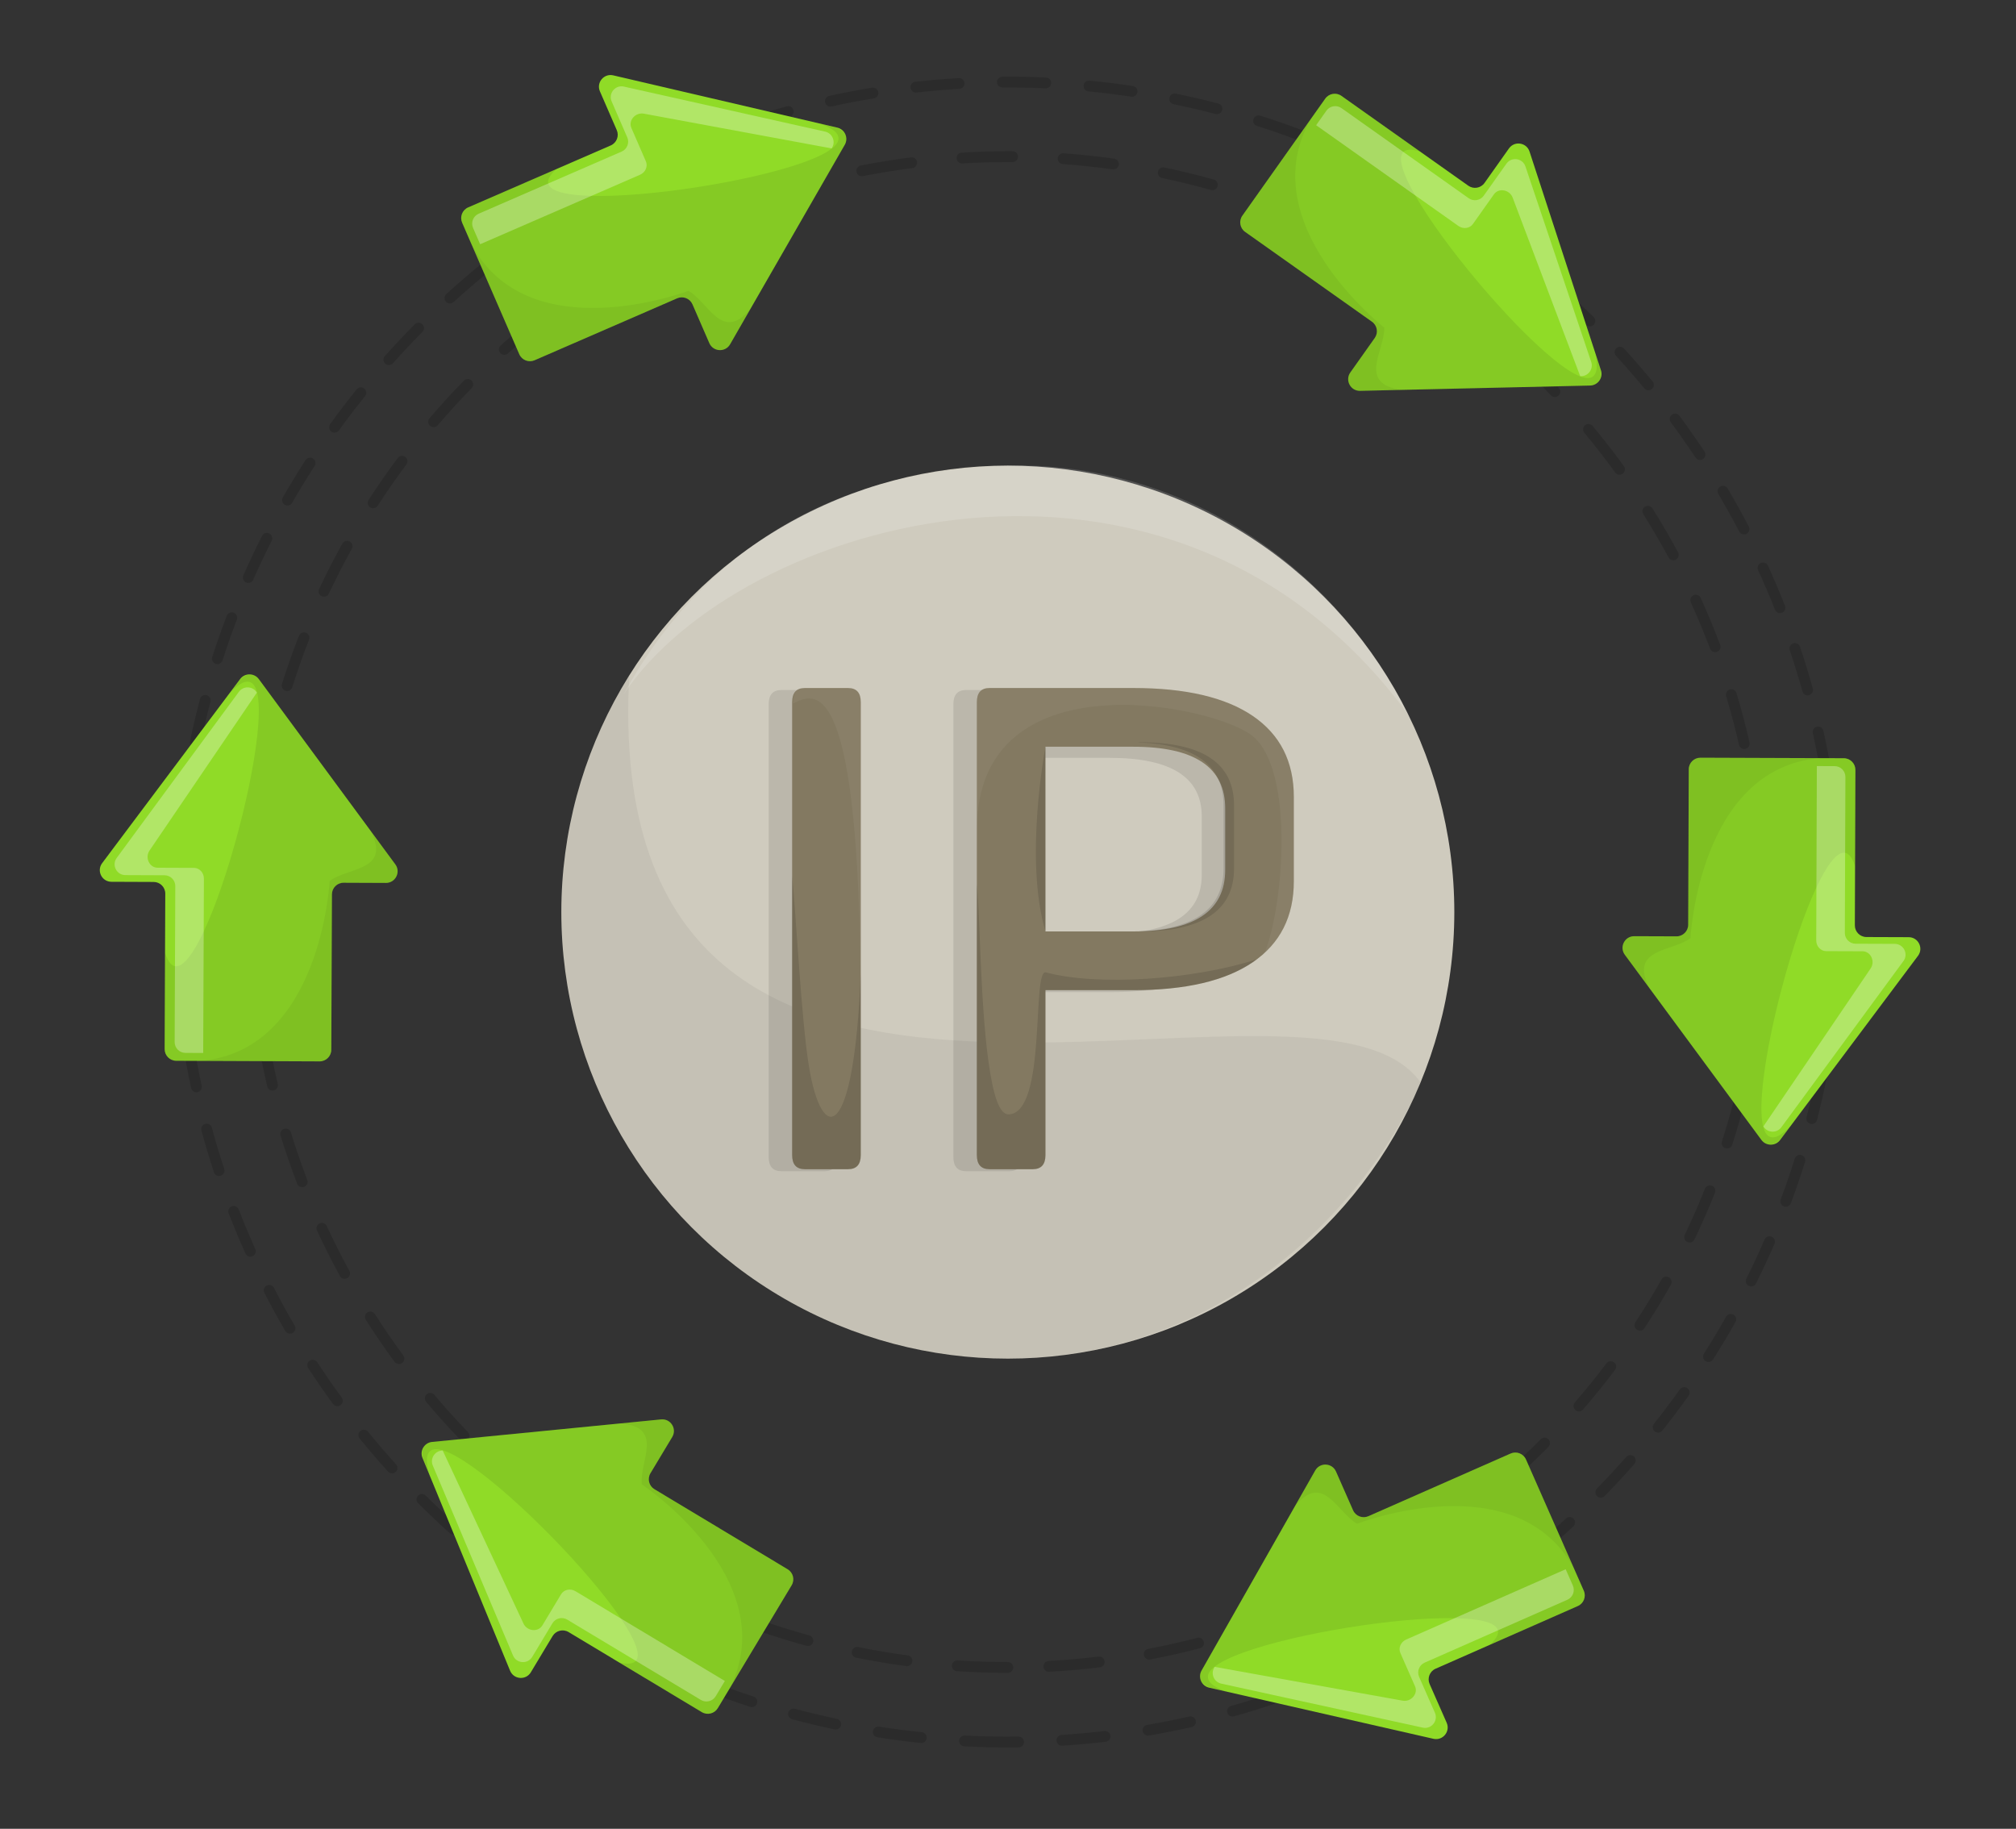 <?xml version="1.0" encoding="UTF-8"?><svg xmlns="http://www.w3.org/2000/svg" viewBox="0 0 557.775 505.947"><rect x="0" y="0" width="557.775" height="505.947" fill="#333333" stroke="none"/><g id="a"><g style="opacity:.15;"><path d="M278.84,462.821c-4.682,0-9.42-.157-14.083-.466-.826-.056-1.452-.77-1.397-1.597s.78-1.45,1.597-1.397c4.597,.306,9.268,.46,13.884,.46,.828,0,1.5,.672,1.5,1.5s-.672,1.5-1.5,1.5Zm11.351-.304c-.792,0-1.454-.619-1.497-1.419-.044-.827,.59-1.534,1.417-1.579,4.617-.249,9.273-.655,13.838-1.209,.823-.089,1.569,.486,1.67,1.309,.1,.822-.486,1.57-1.309,1.67-4.631,.562-9.354,.974-14.037,1.227-.027,.001-.055,.002-.082,.002Zm-39.254-1.552c-.066,0-.134-.004-.201-.014-4.641-.622-9.316-1.409-13.897-2.341-.812-.165-1.336-.957-1.171-1.769,.165-.812,.963-1.335,1.769-1.171,4.516,.918,9.124,1.694,13.698,2.308,.821,.109,1.397,.864,1.287,1.686-.101,.754-.744,1.301-1.484,1.301Zm67.017-1.815c-.706,0-1.335-.501-1.472-1.22-.154-.814,.38-1.6,1.193-1.754,4.525-.86,9.084-1.887,13.551-3.053,.801-.212,1.621,.271,1.83,1.072s-.271,1.621-1.072,1.83c-4.531,1.183-9.157,2.226-13.748,3.098-.095,.018-.189,.026-.282,.026Zm-94.425-3.757c-.132,0-.266-.017-.398-.054-4.508-1.238-9.036-2.647-13.457-4.19-.782-.272-1.195-1.128-.922-1.91,.273-.781,1.127-1.196,1.91-.922,4.357,1.52,8.82,2.909,13.264,4.13,.799,.219,1.269,1.045,1.049,1.844-.183,.666-.787,1.103-1.445,1.103Zm121.488-3.309c-.628,0-1.212-.396-1.423-1.023-.263-.786,.161-1.636,.946-1.899,4.365-1.461,8.738-3.091,12.998-4.843,.769-.312,1.643,.052,1.958,.817,.314,.766-.051,1.643-.817,1.958-4.321,1.777-8.758,3.43-13.186,4.913-.158,.053-.319,.077-.477,.077Zm-147.917-5.912c-.197,0-.396-.038-.588-.12-4.31-1.839-8.611-3.848-12.785-5.971-.738-.376-1.032-1.279-.657-2.018,.375-.737,1.279-1.032,2.017-.656,4.114,2.093,8.354,4.073,12.601,5.885,.762,.325,1.117,1.206,.792,1.969-.243,.569-.798,.911-1.38,.911Zm173.748-4.714c-.554,0-1.086-.308-1.347-.838-.366-.743-.061-1.642,.684-2.008,4.132-2.034,8.25-4.236,12.241-6.546,.716-.414,1.635-.169,2.05,.548,.414,.717,.169,1.635-.548,2.05-4.049,2.342-8.227,4.576-12.419,6.64-.213,.104-.438,.154-.661,.154Zm-198.705-7.979c-.261,0-.526-.068-.767-.212-4.024-2.398-8.016-4.963-11.866-7.622-.682-.471-.853-1.405-.381-2.087,.471-.683,1.405-.854,2.086-.382,3.795,2.622,7.73,5.15,11.697,7.515,.711,.424,.944,1.345,.521,2.056-.281,.472-.779,.732-1.29,.732Zm222.9-6.019c-.482,0-.957-.232-1.246-.664-.462-.688-.279-1.619,.409-2.081,3.826-2.569,7.616-5.302,11.266-8.121,.654-.506,1.598-.387,2.104,.27,.507,.655,.386,1.598-.27,2.104-3.702,2.861-7.547,5.633-11.428,8.238-.257,.173-.547,.255-.835,.255Zm-245.929-9.885c-.327,0-.656-.106-.932-.325-3.671-2.915-7.287-5.986-10.744-9.128-.613-.558-.658-1.506-.101-2.119,.557-.614,1.505-.659,2.119-.102,3.409,3.098,6.972,6.126,10.592,8.999,.649,.515,.757,1.459,.242,2.107-.296,.373-.734,.567-1.176,.567Zm268.056-7.214c-.415,0-.828-.171-1.125-.506-.549-.621-.49-1.569,.13-2.118,3.45-3.051,6.847-6.263,10.096-9.546,.583-.59,1.532-.594,2.121-.012,.589,.583,.595,1.532,.012,2.121-3.296,3.331-6.741,6.589-10.24,9.685-.286,.252-.641,.376-.993,.376Zm-288.764-11.598c-.393,0-.786-.153-1.08-.459-3.246-3.368-6.421-6.889-9.438-10.466-.534-.633-.454-1.579,.179-2.113,.634-.534,1.58-.454,2.114,.18,2.974,3.526,6.104,6.997,9.305,10.317,.575,.597,.557,1.546-.039,2.121-.291,.28-.666,.42-1.041,.42Zm308.439-8.288c-.348,0-.697-.12-.98-.366-.627-.542-.694-1.489-.152-2.115,3.019-3.486,5.961-7.122,8.745-10.804,.5-.662,1.44-.792,2.101-.292,.661,.499,.792,1.44,.292,2.101-2.823,3.735-5.808,7.422-8.87,10.959-.297,.342-.714,.518-1.135,.518Zm-326.467-13.093c-.461,0-.916-.212-1.209-.611-2.774-3.773-5.454-7.683-7.963-11.62-.445-.699-.24-1.626,.459-2.071,.699-.446,1.625-.241,2.071,.459,2.474,3.881,5.115,7.735,7.85,11.455,.491,.667,.348,1.606-.32,2.097-.268,.197-.579,.292-.888,.292Zm343.34-9.231c-.282,0-.567-.079-.821-.245-.693-.455-.887-1.385-.433-2.077,2.538-3.871,4.972-7.866,7.232-11.875,.407-.722,1.323-.974,2.044-.569,.722,.407,.977,1.322,.569,2.044-2.294,4.066-4.763,8.119-7.336,12.045-.288,.439-.768,.678-1.256,.678Zm-358.364-14.343c-.531,0-1.045-.282-1.317-.78-2.244-4.102-4.377-8.332-6.34-12.572-.348-.752-.021-1.644,.731-1.991,.749-.351,1.643-.021,1.991,.731,1.935,4.18,4.037,8.349,6.249,12.393,.397,.727,.131,1.638-.596,2.036-.229,.125-.475,.184-.718,.184Zm372.117-10.041c-.217,0-.438-.047-.646-.147-.747-.357-1.063-1.253-.705-2,1.992-4.163,3.87-8.449,5.579-12.74,.308-.77,1.181-1.142,1.949-.838,.77,.307,1.145,1.179,.838,1.949-1.734,4.353-3.639,8.701-5.661,12.924-.257,.538-.794,.853-1.354,.853Zm-383.854-15.313c-.604,0-1.172-.366-1.401-.963-1.677-4.371-3.224-8.854-4.6-13.322-.244-.792,.201-1.631,.992-1.875,.792-.242,1.631,.201,1.875,.992,1.356,4.404,2.881,8.822,4.534,13.131,.297,.773-.09,1.641-.863,1.938-.177,.068-.358,.1-.537,.1Zm394.219-10.704c-.152,0-.307-.023-.46-.072-.788-.254-1.222-1.099-.968-1.888,1.413-4.392,2.694-8.887,3.807-13.359,.2-.805,1.011-1.293,1.818-1.094,.804,.2,1.293,1.015,1.094,1.818-1.129,4.538-2.429,9.098-3.863,13.555-.204,.636-.794,1.04-1.428,1.04Zm-402.451-16.027c-.68,0-1.296-.466-1.458-1.156-1.071-4.553-2.001-9.202-2.764-13.82-.135-.817,.418-1.589,1.235-1.724,.818-.135,1.589,.417,1.725,1.235,.752,4.551,1.668,9.134,2.724,13.621,.19,.807-.31,1.614-1.116,1.804-.116,.027-.231,.04-.345,.04Zm409.206-11.113c-.088,0-.176-.008-.266-.023-.815-.146-1.358-.925-1.213-1.74,.808-4.529,1.473-9.155,1.977-13.75,.09-.823,.827-1.413,1.655-1.327,.823,.091,1.417,.831,1.327,1.655-.512,4.66-1.187,9.354-2.006,13.949-.129,.727-.762,1.236-1.475,1.236Zm-413.766-16.48c-.763,0-1.416-.58-1.491-1.355-.45-4.645-.749-9.376-.89-14.062-.024-.828,.626-1.52,1.455-1.544,.814-.062,1.52,.626,1.544,1.454,.138,4.62,.433,9.284,.877,13.863,.08,.824-.524,1.558-1.349,1.638-.049,.005-.098,.007-.146,.007Zm416.815-11.321c-.021,0-.043,0-.064-.001-.828-.036-1.471-.735-1.436-1.562,.126-2.943,.189-5.942,.189-8.915-.001-1.664-.021-3.324-.06-4.98-.019-.828,.637-1.515,1.465-1.535,.872-.026,1.516,.637,1.535,1.464,.039,1.678,.059,3.362,.06,5.049,0,3.017-.064,6.059-.191,9.043-.035,.807-.699,1.437-1.498,1.437Zm-417.652-16.637c-.019,0-.037-0-.055-.001-.828-.03-1.475-.726-1.445-1.553,.169-4.685,.499-9.415,.978-14.058,.085-.824,.822-1.423,1.646-1.338,.824,.085,1.423,.822,1.338,1.646-.473,4.576-.797,9.239-.964,13.857-.029,.81-.695,1.446-1.498,1.446Zm416.985-11.327c-.768,0-1.422-.585-1.492-1.365-.416-4.599-.992-9.237-1.714-13.784-.13-.818,.429-1.586,1.246-1.716,.822-.13,1.587,.428,1.717,1.247,.731,4.613,1.316,9.318,1.739,13.983,.074,.825-.534,1.555-1.359,1.629-.046,.004-.091,.006-.137,.006Zm-414.11-16.491c-.084,0-.17-.007-.256-.022-.816-.14-1.365-.916-1.225-1.732,.792-4.61,1.751-9.253,2.852-13.802,.195-.805,1.003-1.303,1.811-1.105,.805,.195,1.3,1.006,1.105,1.811-1.085,4.483-2.031,9.06-2.811,13.604-.125,.73-.76,1.247-1.477,1.247Zm409.727-11.129c-.685,0-1.303-.471-1.461-1.167-1.027-4.493-2.222-9.012-3.552-13.429-.238-.793,.211-1.63,1.004-1.869,.795-.236,1.63,.21,1.869,1.004,1.349,4.482,2.561,9.066,3.603,13.625,.185,.808-.32,1.612-1.128,1.796-.112,.025-.225,.038-.335,.038Zm-403.147-16.055c-.149,0-.301-.022-.451-.07-.79-.249-1.229-1.091-.98-1.881,1.408-4.471,2.987-8.95,4.693-13.312,.302-.771,1.171-1.153,1.943-.851,.771,.302,1.152,1.172,.851,1.943-1.682,4.3-3.238,8.714-4.625,13.121-.202,.64-.793,1.05-1.43,1.05Zm395.087-10.728c-.606,0-1.178-.371-1.404-.972-1.621-4.309-3.41-8.62-5.319-12.813-.343-.754-.01-1.644,.744-1.987,.754-.344,1.644-.01,1.986,.744,1.937,4.255,3.753,8.629,5.397,13,.291,.775-.101,1.641-.876,1.932-.174,.065-.353,.097-.528,.097Zm-384.891-15.357c-.214,0-.432-.046-.638-.144-.75-.353-1.071-1.247-.718-1.996,1.996-4.237,4.161-8.461,6.436-12.554,.402-.724,1.316-.986,2.04-.582,.724,.402,.985,1.316,.583,2.04-2.243,4.034-4.377,8.197-6.344,12.374-.256,.543-.795,.861-1.358,.861Zm373.318-10.071c-.533,0-1.051-.286-1.321-.789-2.187-4.057-4.539-8.093-6.99-11.994-.441-.702-.23-1.627,.472-2.068,.699-.439,1.626-.23,2.068,.472,2.486,3.958,4.873,8.052,7.091,12.167,.394,.729,.12,1.639-.608,2.032-.227,.122-.471,.18-.711,.18Zm-359.719-14.398c-.279,0-.562-.078-.813-.241-.695-.45-.895-1.378-.444-2.074,2.539-3.924,5.247-7.819,8.05-11.578,.495-.664,1.435-.801,2.099-.306,.664,.496,.801,1.436,.305,2.1-2.763,3.705-5.433,7.545-7.936,11.414-.287,.443-.769,.685-1.261,.685Zm344.845-9.27c-.464,0-.922-.214-1.215-.619-2.709-3.732-5.578-7.421-8.528-10.964-.53-.637-.444-1.583,.192-2.113,.638-.531,1.584-.442,2.112,.193,2.993,3.595,5.904,7.336,8.651,11.122,.486,.67,.338,1.609-.333,2.095-.266,.193-.574,.286-.88,.286Zm-328.111-13.161c-.345,0-.691-.118-.974-.36-.63-.539-.704-1.485-.166-2.115,3.042-3.558,6.242-7.058,9.512-10.404,.58-.592,1.529-.603,2.121-.024,.592,.579,.604,1.529,.024,2.121-3.223,3.299-6.378,6.75-9.377,10.256-.297,.347-.718,.525-1.141,.525Zm310.216-8.333c-.396,0-.792-.156-1.087-.466-3.181-3.343-6.515-6.621-9.908-9.742-.609-.561-.649-1.51-.088-2.12,.561-.609,1.511-.648,2.119-.088,3.442,3.167,6.823,6.491,10.051,9.882,.57,.6,.547,1.55-.053,2.121-.29,.276-.662,.414-1.034,.414Zm-290.664-11.676c-.412,0-.821-.168-1.118-.499-.553-.617-.501-1.565,.116-2.118,3.484-3.121,7.118-6.166,10.801-9.049,.652-.511,1.595-.396,2.106,.256,.511,.652,.396,1.595-.256,2.106-3.632,2.843-7.214,5.844-10.649,8.921-.286,.256-.644,.383-1,.383Zm270.073-7.265c-.33,0-.662-.108-.938-.331-3.602-2.895-7.342-5.703-11.117-8.346-.679-.475-.844-1.411-.368-2.089,.474-.679,1.411-.842,2.089-.369,3.829,2.681,7.623,5.529,11.275,8.466,.646,.519,.749,1.463,.229,2.109-.296,.369-.731,.56-1.17,.56Zm-248.051-9.971c-.48,0-.951-.229-1.242-.656-.466-.685-.289-1.618,.396-2.084,3.868-2.633,7.873-5.167,11.902-7.532,.713-.421,1.633-.181,2.053,.534,.419,.714,.18,1.633-.534,2.053-3.972,2.332-7.92,4.83-11.733,7.426-.258,.176-.552,.26-.842,.26Zm225.122-6.076c-.265,0-.532-.07-.775-.217-3.952-2.39-8.033-4.676-12.132-6.793-.736-.38-1.024-1.285-.645-2.021,.381-.736,1.29-1.023,2.021-.644,4.158,2.148,8.299,4.467,12.308,6.891,.709,.429,.936,1.351,.507,2.06-.281,.466-.777,.724-1.284,.724Zm-201.017-8.073c-.55,0-1.08-.304-1.342-.83-.371-.741-.071-1.642,.67-2.012,4.182-2.092,8.486-4.068,12.794-5.872,.765-.323,1.644,.041,1.963,.804,.319,.764-.04,1.643-.805,1.963-4.246,1.779-8.489,3.727-12.611,5.788-.215,.108-.444,.159-.67,.159Zm176.143-4.776c-.199,0-.402-.04-.597-.125-4.236-1.839-8.589-3.557-12.938-5.106-.78-.278-1.188-1.136-.91-1.916,.278-.781,1.138-1.188,1.916-.91,4.413,1.571,8.83,3.314,13.128,5.18,.76,.33,1.108,1.213,.778,1.973-.245,.565-.798,.903-1.377,.903Zm-150.379-6.015c-.624,0-1.206-.392-1.419-1.016-.269-.784,.15-1.636,.934-1.904,4.431-1.514,8.967-2.895,13.484-4.104,.799-.214,1.623,.26,1.837,1.061s-.261,1.623-1.062,1.837c-4.451,1.193-8.923,2.554-13.289,4.046-.161,.055-.324,.081-.485,.081Zm124.014-3.374c-.135,0-.271-.019-.407-.057-4.438-1.25-8.978-2.364-13.491-3.312-.811-.17-1.33-.965-1.159-1.776,.17-.812,.965-1.332,1.776-1.16,4.578,.961,9.184,2.092,13.687,3.36,.798,.225,1.262,1.053,1.037,1.851-.186,.661-.788,1.094-1.442,1.094Zm-96.999-3.863c-.702,0-1.329-.496-1.47-1.211-.16-.813,.369-1.602,1.183-1.761,4.584-.902,9.265-1.66,13.911-2.252,.823-.1,1.573,.476,1.678,1.298s-.477,1.573-1.299,1.678c-4.579,.584-9.192,1.332-13.712,2.22-.098,.02-.194,.029-.291,.029Zm69.628-1.885c-.069,0-.14-.005-.211-.015-4.554-.641-9.201-1.136-13.812-1.471-.826-.06-1.447-.779-1.388-1.605,.061-.827,.786-1.437,1.604-1.387,4.679,.34,9.394,.842,14.014,1.492,.82,.115,1.392,.874,1.276,1.694-.105,.75-.748,1.291-1.483,1.291Zm-41.885-1.657c-.788,0-1.448-.614-1.496-1.41-.05-.827,.58-1.538,1.407-1.587,4.217-.253,8.508-.381,12.755-.382l1.333,.004c.829,.004,1.497,.68,1.492,1.508-.005,.826-.676,1.492-1.5,1.492h-.009l-1.316-.004c-4.187,0-8.418,.127-12.575,.376-.03,.002-.062,.003-.091,.003Z"/></g><g style="opacity:.15;"><path d="M278.842,483.461c-4.019,0-8.078-.104-12.068-.311-.827-.043-1.464-.748-1.421-1.575,.042-.826,.726-1.453,1.575-1.421,4.918,.254,9.923,.351,14.868,.287h.02c.82,0,1.489,.659,1.5,1.48,.011,.829-.652,1.509-1.48,1.52-.996,.013-1.994,.019-2.993,.02Zm14.959-.483c-.784,0-1.443-.609-1.495-1.403-.053-.827,.574-1.54,1.4-1.594,3.949-.255,7.941-.617,11.866-1.077,.818-.095,1.567,.492,1.665,1.315,.096,.823-.493,1.568-1.315,1.665-3.978,.465-8.021,.832-12.022,1.091-.033,.002-.065,.003-.099,.003Zm-38.906-.756c-.052,0-.104-.003-.157-.008-3.992-.416-8.02-.942-11.971-1.564-.818-.129-1.377-.896-1.248-1.715s.902-1.378,1.715-1.248c3.899,.613,7.874,1.133,11.814,1.543,.824,.086,1.423,.823,1.337,1.647-.08,.771-.731,1.345-1.49,1.345Zm62.723-2.036c-.718,0-1.352-.517-1.477-1.247-.14-.817,.409-1.592,1.226-1.731,3.899-.666,7.832-1.444,11.688-2.313,.814-.187,1.611,.325,1.793,1.133,.183,.809-.325,1.611-1.133,1.793-3.908,.881-7.893,1.67-11.843,2.345-.086,.015-.171,.021-.255,.021Zm-86.411-1.693c-.104,0-.208-.011-.312-.032-3.928-.832-7.879-1.777-11.742-2.812-.801-.215-1.275-1.037-1.062-1.837,.215-.801,1.034-1.272,1.837-1.062,3.812,1.021,7.712,1.954,11.588,2.774,.811,.172,1.328,.968,1.157,1.778-.149,.706-.772,1.189-1.466,1.189Zm109.805-3.582c-.654,0-1.257-.432-1.442-1.093-.225-.798,.239-1.626,1.036-1.851,3.81-1.073,7.639-2.262,11.382-3.532,.783-.265,1.636,.154,1.903,.939,.266,.784-.154,1.636-.938,1.902-3.794,1.286-7.674,2.49-11.532,3.577-.137,.039-.273,.057-.408,.057Zm-132.974-2.615c-.153,0-.31-.023-.464-.073-3.82-1.241-7.657-2.601-11.405-4.041-.773-.298-1.159-1.165-.862-1.938s1.166-1.156,1.938-.862c3.699,1.422,7.485,2.764,11.255,3.988,.788,.256,1.22,1.103,.964,1.891-.206,.634-.794,1.036-1.427,1.036Zm155.684-5.092c-.596,0-1.159-.357-1.394-.944-.307-.77,.068-1.642,.838-1.949,3.662-1.461,7.338-3.042,10.926-4.697,.755-.349,1.643-.018,1.991,.733,.347,.753,.019,1.644-.733,1.991-3.636,1.677-7.361,3.278-11.072,4.76-.182,.072-.37,.106-.556,.106Zm-178.114-3.527c-.204,0-.412-.042-.61-.13-3.667-1.636-7.337-3.39-10.91-5.214-.738-.377-1.031-1.28-.654-2.018,.376-.738,1.28-1.029,2.018-.654,3.526,1.8,7.149,3.531,10.768,5.146,.756,.338,1.096,1.225,.758,1.981-.249,.558-.796,.889-1.371,.889Zm199.854-6.502c-.539,0-1.06-.291-1.328-.801-.386-.733-.104-1.641,.628-2.026,3.497-1.841,6.99-3.799,10.384-5.818,.711-.421,1.633-.189,2.057,.521,.424,.712,.19,1.633-.521,2.057-3.438,2.046-6.979,4.029-10.521,5.895-.224,.117-.462,.173-.698,.173Zm-221.244-4.417c-.255,0-.513-.064-.75-.201-3.477-2.012-6.942-4.139-10.3-6.324-.694-.451-.891-1.381-.439-2.075s1.381-.893,2.075-.438c3.314,2.155,6.734,4.256,10.166,6.24,.717,.415,.962,1.333,.547,2.05-.278,.48-.782,.749-1.3,.749Zm241.832-7.834c-.484,0-.959-.234-1.248-.667-.46-.688-.275-1.62,.414-2.08,3.283-2.193,6.556-4.504,9.729-6.869,.665-.496,1.604-.359,2.099,.306,.495,.664,.358,1.604-.306,2.099-3.214,2.396-6.529,4.738-9.855,6.959-.256,.171-.545,.253-.832,.253Zm-261.955-5.253c-.306,0-.615-.093-.881-.287-3.247-2.36-6.471-4.835-9.583-7.354-.644-.521-.743-1.466-.222-2.11,.52-.643,1.464-.743,2.109-.222,3.071,2.487,6.254,4.93,9.459,7.261,.67,.487,.818,1.425,.331,2.095-.293,.404-.751,.618-1.214,.618Zm281.168-9.075c-.431,0-.858-.185-1.155-.542-.529-.638-.441-1.583,.196-2.112,3.046-2.528,6.064-5.168,8.97-7.845,.609-.561,1.56-.521,2.12,.087,.561,.609,.522,1.559-.087,2.12-2.943,2.712-6.001,5.385-9.087,7.946-.28,.232-.62,.346-.957,.346Zm-299.816-6.022c-.357,0-.716-.127-1.002-.385-2.983-2.683-5.932-5.477-8.767-8.305-.586-.585-.587-1.534-.002-2.121s1.535-.587,2.122-.002c2.798,2.791,5.709,5.549,8.653,8.197,.616,.554,.667,1.502,.112,2.118-.296,.329-.705,.497-1.116,.497Zm317.453-10.225c-.378,0-.757-.143-1.049-.428-.592-.579-.603-1.528-.023-2.121,2.775-2.839,5.505-5.777,8.113-8.733,.548-.621,1.494-.681,2.117-.133,.621,.548,.681,1.496,.133,2.117-2.642,2.995-5.407,5.972-8.219,8.847-.294,.301-.683,.451-1.072,.451Zm-334.431-6.714c-.41,0-.817-.167-1.113-.494-2.691-2.979-5.334-6.061-7.858-9.163-.523-.643-.426-1.587,.217-2.11,.643-.521,1.587-.426,2.11,.218,2.491,3.062,5.101,6.104,7.756,9.044,.556,.615,.507,1.563-.107,2.119-.287,.259-.647,.387-1.005,.387Zm350.297-11.279c-.327,0-.656-.106-.932-.325-.648-.515-.757-1.459-.242-2.107,2.459-3.098,4.871-6.304,7.169-9.528,.482-.675,1.419-.832,2.092-.352,.675,.48,.832,1.417,.352,2.092-2.328,3.268-4.771,6.516-7.263,9.653-.296,.373-.734,.567-1.176,.567Zm-365.427-7.316c-.462,0-.918-.213-1.212-.615-2.362-3.231-4.671-6.569-6.864-9.922-.454-.693-.259-1.623,.435-2.076,.693-.455,1.623-.258,2.076,.434,2.164,3.31,4.444,6.604,6.775,9.795,.489,.669,.343,1.607-.326,2.096-.267,.195-.577,.289-.884,.289Zm379.352-12.229c-.276,0-.555-.075-.805-.234-.698-.445-.904-1.372-.46-2.071,2.128-3.341,4.193-6.782,6.142-10.228,.408-.723,1.325-.973,2.044-.567,.721,.407,.976,1.322,.567,2.044-1.974,3.49-4.066,6.977-6.222,10.362-.286,.449-.771,.694-1.267,.694Zm-392.466-7.825c-.517,0-1.02-.267-1.298-.745-2.012-3.459-3.961-7.017-5.792-10.577-.379-.736-.089-1.641,.648-2.02,.738-.379,1.642-.088,2.02,.648,1.807,3.514,3.73,7.025,5.716,10.438,.417,.717,.174,1.635-.542,2.052-.237,.138-.497,.203-.753,.203Zm404.285-13.075c-.225,0-.453-.051-.668-.157-.741-.37-1.043-1.271-.674-2.012,1.768-3.547,3.464-7.187,5.041-10.818,.331-.76,1.214-1.105,1.974-.778,.76,.33,1.108,1.214,.778,1.974-1.599,3.68-3.316,7.367-5.107,10.961-.263,.526-.793,.831-1.344,.831Zm-415.234-8.223c-.572,0-1.119-.329-1.369-.885-1.643-3.653-3.208-7.393-4.651-11.116-.3-.772,.083-1.641,.856-1.94,.773-.299,1.642,.084,1.941,.856,1.425,3.674,2.969,7.364,4.591,10.97,.34,.756,.002,1.644-.753,1.983-.2,.09-.409,.132-.614,.132Zm424.806-13.812c-.175,0-.352-.03-.524-.095-.776-.29-1.171-1.153-.881-1.93,1.384-3.709,2.688-7.509,3.878-11.295,.248-.79,1.086-1.236,1.88-.981,.791,.248,1.23,1.09,.981,1.88-1.204,3.837-2.526,7.688-3.929,11.445-.225,.604-.797,.976-1.405,.976Zm-433.471-8.525c-.63,0-1.217-.4-1.424-1.032-1.252-3.809-2.417-7.7-3.465-11.566-.217-.8,.256-1.624,1.055-1.841,.8-.214,1.624,.257,1.84,1.056,1.034,3.815,2.185,7.656,3.419,11.416,.259,.786-.169,1.634-.957,1.893-.155,.052-.313,.075-.469,.075Zm440.667-14.38c-.124,0-.249-.015-.375-.047-.802-.207-1.285-1.024-1.079-1.827,.983-3.821,1.879-7.729,2.661-11.613,.164-.813,.959-1.333,1.767-1.175,.812,.164,1.338,.955,1.175,1.767-.794,3.937-1.701,7.896-2.696,11.77-.175,.677-.784,1.126-1.452,1.126Zm-446.941-8.766c-.692,0-1.313-.48-1.465-1.185-.843-3.918-1.593-7.91-2.229-11.865-.131-.818,.425-1.588,1.243-1.72,.82-.128,1.587,.425,1.719,1.243,.627,3.904,1.368,7.844,2.2,11.711,.174,.81-.341,1.607-1.151,1.782-.106,.022-.212,.033-.317,.033Zm451.681-14.743c-.072,0-.146-.005-.221-.016-.819-.121-1.386-.883-1.266-1.703,.577-3.923,1.058-7.902,1.428-11.829,.078-.825,.808-1.433,1.634-1.353,.825,.077,1.431,.81,1.353,1.634-.375,3.979-.861,8.011-1.445,11.985-.11,.745-.751,1.281-1.482,1.281Zm-455.489-8.933c-.756,0-1.407-.57-1.489-1.34-.428-3.98-.756-8.028-.976-12.031-.046-.827,.588-1.534,1.415-1.58,.83-.033,1.535,.588,1.58,1.416,.217,3.95,.542,7.945,.963,11.875,.089,.823-.507,1.563-1.331,1.651-.054,.006-.108,.009-.162,.009Zm457.738-14.939c-.021,0-.043,0-.064-.001-.827-.035-1.47-.734-1.436-1.562,.136-3.199,.204-6.46,.204-9.693,.001-.744-.003-1.484-.01-2.224-.008-.828,.658-1.506,1.486-1.514h.014c.822,0,1.492,.663,1.5,1.486,.007,.75,.011,1.501,.01,2.253,0,3.273-.069,6.577-.206,9.818-.034,.806-.698,1.437-1.498,1.437Zm-459.054-9.007c-.826,0-1.497-.667-1.5-1.494l-.001-.759c0-3.759,.092-7.566,.274-11.311,.04-.828,.724-1.477,1.571-1.425,.827,.04,1.466,.743,1.425,1.571-.179,3.697-.27,7.455-.27,11.168l.001,.744c.003,.829-.666,1.503-1.494,1.506h-.006Zm458.82-14.976c-.787,0-1.447-.612-1.496-1.408-.242-3.95-.592-7.943-1.039-11.87-.094-.823,.497-1.566,1.32-1.66,.825-.093,1.566,.498,1.66,1.32,.453,3.978,.808,8.024,1.053,12.026,.051,.827-.578,1.538-1.405,1.589-.031,.002-.062,.003-.093,.003Zm-457.656-8.976c-.05,0-.101-.002-.152-.008-.824-.083-1.425-.818-1.342-1.643,.402-3.985,.915-8.015,1.524-11.976,.125-.819,.892-1.383,1.71-1.254,.819,.126,1.38,.892,1.254,1.71-.602,3.91-1.108,7.887-1.504,11.82-.078,.773-.73,1.35-1.491,1.35Zm454.939-14.849c-.72,0-1.354-.519-1.478-1.252-.653-3.9-1.419-7.835-2.276-11.696-.179-.809,.331-1.61,1.14-1.79,.807-.183,1.61,.331,1.789,1.139,.869,3.912,1.645,7.898,2.307,11.851,.137,.817-.415,1.59-1.231,1.727-.084,.014-.168,.021-.25,.021Zm-451.288-8.851c-.102,0-.204-.011-.307-.032-.811-.169-1.332-.963-1.163-1.774,.816-3.921,1.75-7.875,2.773-11.751,.211-.801,1.035-1.28,1.833-1.067,.801,.211,1.279,1.032,1.067,1.833-1.01,3.826-1.931,7.728-2.737,11.597-.147,.708-.771,1.195-1.467,1.195Zm446.091-14.559c-.657,0-1.26-.435-1.444-1.099-1.058-3.805-2.233-7.638-3.494-11.392-.264-.785,.159-1.636,.944-1.899,.787-.263,1.636,.159,1.899,.944,1.277,3.804,2.469,7.688,3.541,11.543,.222,.798-.245,1.625-1.044,1.847-.134,.037-.27,.055-.402,.055Zm-439.971-8.628c-.152,0-.307-.023-.459-.072-.789-.253-1.223-1.098-.969-1.887,1.229-3.825,2.576-7.667,4.004-11.418,.295-.774,1.16-1.163,1.936-.868,.774,.294,1.163,1.161,.868,1.936-1.409,3.702-2.738,7.494-3.951,11.269-.205,.636-.794,1.042-1.428,1.042Zm432.337-14.105c-.597,0-1.162-.359-1.395-.949-1.452-3.67-3.021-7.352-4.663-10.941-.345-.753-.013-1.644,.74-1.988,.753-.344,1.645-.013,1.988,.74,1.664,3.637,3.254,7.367,4.724,11.086,.305,.771-.072,1.642-.843,1.947-.182,.071-.368,.105-.552,.105Zm-423.793-8.353c-.203,0-.408-.042-.605-.128-.758-.335-1.101-1.221-.766-1.979,1.623-3.67,3.365-7.347,5.179-10.928,.375-.74,1.278-1.034,2.016-.661,.739,.375,1.035,1.277,.661,2.016-1.79,3.534-3.51,7.163-5.111,10.785-.248,.561-.797,.894-1.373,.894Zm413.836-13.418c-.54,0-1.062-.293-1.33-.806-1.832-3.505-3.777-7.005-5.785-10.403-.421-.713-.185-1.633,.529-2.054,.712-.419,1.633-.185,2.055,.529,2.033,3.442,4.005,6.988,5.859,10.539,.384,.734,.1,1.641-.635,2.024-.222,.116-.459,.171-.693,.171Zm-402.987-8.007c-.253,0-.51-.064-.746-.2-.718-.413-.966-1.329-.554-2.048,1.998-3.479,4.113-6.952,6.289-10.32,.449-.697,1.377-.896,2.074-.447,.696,.449,.896,1.378,.447,2.074-2.147,3.326-4.236,6.753-6.208,10.188-.277,.483-.783,.753-1.302,.753Zm390.804-12.62c-.485,0-.962-.235-1.251-.67-2.191-3.303-4.493-6.583-6.839-9.75-.493-.666-.354-1.605,.312-2.098,.665-.494,1.604-.353,2.098,.312,2.377,3.209,4.708,6.532,6.929,9.877,.458,.69,.27,1.621-.421,2.08-.255,.169-.543,.25-.828,.25Zm-377.784-7.546c-.304,0-.611-.092-.877-.284-.671-.485-.823-1.422-.337-2.094,2.348-3.251,4.812-6.483,7.324-9.606,.52-.645,1.464-.746,2.109-.229,.646,.52,.748,1.464,.229,2.109-2.48,3.083-4.913,6.273-7.23,9.483-.293,.406-.752,.622-1.218,.622Zm363.514-11.714c-.433,0-.862-.186-1.158-.546-2.511-3.046-5.14-6.072-7.814-8.995-.56-.611-.518-1.56,.094-2.119,.611-.56,1.559-.519,2.119,.094,2.709,2.96,5.373,6.026,7.916,9.112,.527,.639,.437,1.584-.203,2.112-.279,.23-.617,.342-.953,.342Zm-348.476-6.983c-.356,0-.713-.126-.999-.381-.618-.552-.671-1.5-.119-2.118,2.67-2.988,5.454-5.947,8.276-8.793,.583-.589,1.533-.593,2.122-.009,.588,.583,.592,1.533,.009,2.122-2.786,2.81-5.534,5.73-8.169,8.68-.296,.332-.707,.5-1.119,.5Zm332.284-10.705c-.38,0-.761-.144-1.053-.431-2.817-2.775-5.746-5.514-8.706-8.142-.619-.55-.676-1.498-.126-2.118,.551-.618,1.497-.677,2.118-.125,2.998,2.662,5.965,5.437,8.819,8.248,.59,.582,.598,1.531,.016,2.122-.293,.298-.681,.447-1.068,.447Zm-315.399-6.329c-.408,0-.814-.165-1.11-.491-.557-.613-.512-1.562,.101-2.119,2.967-2.698,6.041-5.352,9.137-7.887,.641-.525,1.586-.431,2.111,.21,.525,.641,.431,1.586-.21,2.111-3.056,2.502-6.09,5.122-9.019,7.786-.288,.261-.649,.39-1.009,.39Zm297.458-9.597c-.328,0-.659-.107-.936-.328-3.093-2.472-6.291-4.894-9.506-7.2-.674-.482-.828-1.42-.345-2.093,.483-.674,1.421-.828,2.093-.345,3.258,2.336,6.498,4.79,9.631,7.293,.647,.517,.752,1.461,.235,2.108-.296,.371-.732,.563-1.173,.563Zm-278.91-5.594c-.46,0-.915-.211-1.209-.611-.491-.667-.348-1.606,.319-2.097,3.225-2.373,6.556-4.693,9.9-6.896,.692-.457,1.622-.265,2.078,.427,.456,.692,.264,1.622-.428,2.078-3.301,2.174-6.589,4.464-9.772,6.806-.268,.197-.579,.292-.888,.292Zm259.408-8.393c-.277,0-.558-.077-.809-.237-3.335-2.138-6.769-4.215-10.207-6.175-.721-.41-.972-1.326-.562-2.046,.411-.721,1.326-.972,2.046-.561,3.484,1.985,6.964,4.09,10.342,6.256,.697,.447,.9,1.375,.453,2.072-.286,.447-.771,.69-1.264,.69Zm-239.395-4.788c-.515,0-1.016-.265-1.295-.741-.419-.715-.18-1.634,.535-2.053,3.448-2.022,7-3.982,10.558-5.826,.734-.382,1.641-.095,2.022,.641s.094,1.641-.641,2.022c-3.512,1.821-7.018,3.755-10.421,5.751-.238,.14-.5,.206-.757,.206Zm218.536-7.098c-.227,0-.456-.052-.672-.16-3.547-1.781-7.181-3.489-10.803-5.076-.759-.333-1.104-1.217-.772-1.976,.333-.759,1.219-1.104,1.976-.772,3.67,1.608,7.353,3.338,10.945,5.143,.741,.372,1.039,1.273,.668,2.014-.264,.524-.793,.827-1.342,.827Zm-197.274-3.92c-.571,0-1.116-.328-1.367-.881-.342-.754-.008-1.644,.747-1.986,3.64-1.65,7.375-3.228,11.101-4.688,.774-.303,1.643,.079,1.944,.849,.302,.771-.078,1.642-.849,1.944-3.678,1.441-7.364,2.998-10.956,4.627-.201,.091-.412,.134-.619,.134Zm175.27-5.721c-.176,0-.354-.031-.529-.097-3.705-1.396-7.5-2.713-11.281-3.914-.789-.251-1.227-1.094-.976-1.884,.251-.789,1.092-1.225,1.884-.976,3.831,1.217,7.678,2.551,11.432,3.966,.775,.292,1.167,1.158,.874,1.933-.227,.601-.797,.971-1.403,.971Zm-152.961-3.016c-.629,0-1.215-.398-1.424-1.028-.261-.786,.165-1.635,.951-1.896,3.81-1.265,7.696-2.444,11.554-3.502,.795-.22,1.624,.25,1.844,1.049,.22,.799-.25,1.624-1.049,1.843-3.808,1.045-7.644,2.208-11.403,3.457-.157,.052-.316,.077-.473,.077Zm130.081-4.254c-.125,0-.252-.016-.379-.049-3.831-.998-7.735-1.905-11.605-2.699-.812-.166-1.335-.959-1.169-1.771,.166-.812,.964-1.331,1.771-1.168,3.922,.804,7.879,1.724,11.76,2.734,.802,.209,1.282,1.028,1.073,1.83-.176,.675-.784,1.123-1.45,1.123Zm-106.957-2.096c-.69,0-1.311-.479-1.465-1.18-.177-.809,.336-1.609,1.146-1.786,3.914-.856,7.903-1.619,11.857-2.268,.814-.135,1.589,.419,1.724,1.237,.134,.817-.42,1.589-1.237,1.723-3.903,.641-7.84,1.394-11.703,2.238-.107,.023-.216,.035-.321,.035Zm83.467-2.719c-.074,0-.149-.005-.226-.017-3.905-.589-7.884-1.082-11.825-1.466-.824-.08-1.428-.813-1.348-1.638,.081-.825,.809-1.429,1.639-1.347,3.993,.389,8.024,.889,11.981,1.485,.819,.124,1.383,.888,1.26,1.707-.112,.743-.752,1.276-1.481,1.276Zm-59.805-1.165c-.754,0-1.404-.567-1.489-1.335-.091-.823,.503-1.565,1.326-1.656,3.977-.44,8.024-.782,12.029-1.015,.818-.041,1.536,.583,1.584,1.411,.049,.827-.583,1.536-1.41,1.584-3.953,.23-7.947,.567-11.873,1.001-.056,.006-.111,.009-.167,.009Zm35.937-1.163c-.022,0-.046-0-.068-.001-3.949-.179-7.964-.259-11.914-.23h-.011c-.824,0-1.494-.665-1.5-1.49-.006-.828,.661-1.504,1.489-1.51,4.014-.026,8.07,.053,12.07,.233,.828,.038,1.469,.739,1.431,1.566-.036,.804-.699,1.432-1.497,1.432Z"/></g><g><path d="M202,95.248l31.728-55.192c1.076-1.872,.042-4.253-2.061-4.743l-61.997-14.464c-2.579-.602-4.742,1.993-3.687,4.422l4.662,10.728c.709,1.632-.039,3.53-1.671,4.239l-39.442,17.139c-1.632,.709-2.38,2.607-1.671,4.239l15.81,36.381c.709,1.632,2.607,2.38,4.239,1.671l39.442-17.139c1.632-.709,3.53,.039,4.239,1.671l4.662,10.728c1.056,2.429,4.428,2.618,5.748,.322Z" style="fill:#90db27;"/><path d="M226.872,34.218c3.005,1.039,5.625,2.554,5.041,4.674-2.992,10.846-96.082,23.824-77.939,7.864l-24.441,10.621c-1.632,.709-2.38,2.607-1.671,4.239l15.809,36.381c.709,1.632,2.607,2.38,4.239,1.671l39.442-17.139c1.632-.709,3.53,.039,4.239,1.671l4.662,10.728c1.056,2.429,4.428,2.618,5.748,.322l31.626-54.999c1.507-2.595-.279-4.685-3.288-5.187l-3.466-.845Z" style="opacity:.08;"/><path d="M177.066,48.355l-44.22,19.216-1.964-4.52c-.655-1.507,.039-3.267,1.553-3.925l39.564-17.192c1.514-.658,2.208-2.418,1.55-3.932l-4.318-9.938c-.979-2.253,1.028-4.661,3.412-4.102l55.688,12.46c1.948,.459,2.905,2.661,1.911,4.398l-.143,.241-51.924-9.608c-2.348-.456-4.396,1.859-3.488,3.947l4.01,9.227c.611,1.406-.116,3.07-1.63,3.728Z" style="fill:#fff; opacity:.3;"/><path d="M207.712,85.313c-7.881,9.649-11.661-1.717-17.225-4.855,0,0-43.948,16.751-59.951-12.689l13.135,30.227c.709,1.632,2.607,2.38,4.239,1.671l39.442-17.139c1.632-.709,3.53,.039,4.239,1.671l4.662,10.728c1.056,2.429,4.428,2.618,5.748,.322l5.711-9.935Z" style="opacity:.05;"/></g><g><path d="M376.303,108.129l63.645-1.464c2.159-.05,3.659-2.168,2.989-4.221l-19.755-60.519c-.822-2.518-4.162-3.023-5.692-.862l-6.759,9.546c-1.028,1.452-3.039,1.796-4.491,.768l-35.097-24.852c-1.452-1.028-3.463-.685-4.491,.768l-22.924,32.374c-1.028,1.452-.685,3.463,.768,4.491l35.097,24.852c1.452,1.028,1.796,3.039,.768,4.491l-6.759,9.546c-1.53,2.161,.056,5.144,2.703,5.083Z" style="fill:#90db27;"/><path d="M441.388,97.776c.668,3.109,.73,6.135-1.386,6.733-10.827,3.062-70.164-69.83-47.113-62.584l-21.748-15.4c-1.452-1.028-3.463-.685-4.491,.768l-22.923,32.374c-1.028,1.452-.685,3.463,.768,4.491l35.097,24.852c1.452,1.028,1.796,3.039,.768,4.491l-6.759,9.546c-1.53,2.161,.056,5.144,2.703,5.083l63.427-1.451c3-.055,3.863-2.666,2.732-5.499l-1.074-3.402Z" style="opacity:.08;"/><path d="M403.488,62.504l-39.349-27.863,2.848-4.022c.949-1.341,2.814-1.66,4.162-.706l35.205,24.929c1.347,.954,3.212,.635,4.166-.712l6.262-8.843c1.42-2.005,4.519-1.536,5.276,.793l18.201,54.085c.617,1.904-.771,3.864-2.771,3.914l-.28,.003-18.689-49.388c-.827-2.244-3.868-2.796-5.183-.938l-5.814,8.211c-.886,1.251-2.686,1.492-4.033,.538Z" style="fill:#fff; opacity:.3;"/><path d="M387.759,107.865c-12.336-1.74-4.574-10.864-4.774-17.247,0,0-37.1-28.907-20.213-57.849l-19.046,26.897c-1.028,1.452-.685,3.463,.768,4.491l35.097,24.852c1.452,1.028,1.796,3.039,.767,4.491l-6.759,9.546c-1.53,2.161,.056,5.144,2.703,5.083l11.457-.263Z" style="opacity:.05;"/></g><g><path d="M449.544,264.146l37.791,51.231c1.282,1.738,3.877,1.747,5.172,.018l38.157-50.96c1.587-2.12,.081-5.143-2.567-5.153l-11.697-.042c-1.779-.006-3.217-1.454-3.21-3.233l.154-43.004c.006-1.779-1.431-3.227-3.21-3.233l-39.668-.142c-1.779-.006-3.227,1.431-3.233,3.21l-.154,43.004c-.006,1.779-1.454,3.217-3.233,3.21l-11.697-.042c-2.648-.009-4.176,3.003-2.604,5.134Z" style="fill:#90db27;"/><path d="M495.437,311.445c-2.159,2.334-4.599,4.125-6.306,2.737-8.73-7.098,16.792-97.557,24.117-74.53l.095-26.648c.006-1.779-1.431-3.227-3.21-3.233l-39.668-.142c-1.779-.006-3.227,1.431-3.233,3.21l-.154,43.004c-.006,1.779-1.454,3.217-3.233,3.21l-11.697-.042c-2.648-.009-4.176,3.003-2.604,5.134l37.655,51.06c1.77,2.423,4.402,1.627,6.071-.926l2.166-2.835Z" style="opacity:.08;"/><path d="M502.504,260.156l.172-48.215,4.929,.018c1.643,.006,2.976,1.348,2.97,2.999l-.154,43.137c-.006,1.651,1.327,2.993,2.978,2.999l10.835,.039c2.457,.009,3.855,2.815,2.385,4.773l-33.786,45.988c-1.203,1.599-3.604,1.591-4.796-.017l-.163-.227,29.663-43.687c1.361-1.967,.064-4.772-2.213-4.78l-10.061-.036c-1.533-.005-2.765-1.34-2.759-2.991Z" style="fill:#fff; opacity:.3;"/><path d="M456.347,273.368c-5.669-11.094,6.258-9.989,11.367-13.822,0,0,2.32-46.975,35.709-49.799l-32.957-.118c-1.779-.006-3.227,1.431-3.233,3.21l-.154,43.004c-.006,1.779-1.454,3.217-3.233,3.21l-11.697-.042c-2.648-.009-4.176,3.003-2.604,5.134l6.803,9.222Z" style="opacity:.05;"/></g><g><path d="M363.89,406.824l-31.448,55.352c-1.067,1.878-.02,4.253,2.085,4.733l62.069,14.15c2.582,.589,4.732-2.017,3.664-4.44l-4.716-10.704c-.717-1.628,.021-3.53,1.649-4.247l39.354-17.339c1.628-.717,2.367-2.619,1.649-4.247l-15.993-36.301c-.717-1.628-2.619-2.367-4.247-1.649l-39.354,17.339c-1.628,.717-3.53-.021-4.247-1.649l-4.716-10.704c-1.068-2.424-4.441-2.595-5.749-.293Z" style="fill:#90db27;"/><path d="M339.328,467.98c-3.01-1.024-5.638-2.526-5.064-4.649,2.937-10.861,95.96-24.31,77.899-8.258l24.387-10.744c1.628-.717,2.367-2.619,1.649-4.247l-15.993-36.301c-.717-1.628-2.619-2.367-4.247-1.649l-39.354,17.339c-1.628,.717-3.53-.021-4.247-1.649l-4.716-10.704c-1.068-2.424-4.441-2.595-5.75-.293l-31.347,55.158c-1.494,2.602,.302,4.684,3.314,5.17l3.471,.827Z" style="opacity:.08;"/><path d="M389.061,453.591l44.122-19.439,1.987,4.51c.662,1.503-.022,3.267-1.533,3.933l-39.476,17.392c-1.511,.666-2.196,2.429-1.53,3.94l4.369,9.916c.99,2.248-1.005,4.666-3.392,4.119l-55.751-12.178c-1.95-.449-2.919-2.647-1.934-4.389l.141-.242,51.972,9.345c2.35,.444,4.386-1.881,3.468-3.964l-4.056-9.207c-.618-1.403,.1-3.071,1.611-3.736Z" style="fill:#fff; opacity:.3;"/><path d="M358.229,416.788c7.832-9.689,11.67,1.658,17.249,4.767,0,0,43.863-16.973,60.014,12.385l-13.288-30.16c-.717-1.628-2.619-2.367-4.247-1.649l-39.354,17.339c-1.628,.717-3.53-.021-4.247-1.649l-4.716-10.704c-1.068-2.424-4.441-2.595-5.75-.293l-5.661,9.964Z" style="opacity:.05;"/></g><g><path d="M182.913,392.695l-63.356,6.23c-2.149,.211-3.486,2.436-2.664,4.433l24.235,58.868c1.008,2.449,4.376,2.703,5.741,.433l6.025-10.026c.917-1.525,2.896-2.018,4.421-1.102l36.861,22.152c1.525,.917,3.504,.423,4.421-1.102l20.433-34.001c.917-1.525,.423-3.504-1.102-4.421l-36.861-22.152c-1.525-.917-2.018-2.896-1.102-4.421l6.025-10.026c1.364-2.27-.441-5.125-3.077-4.866Z" style="fill:#90db27;"/><path d="M118.786,407.897c-.9-3.05-1.188-6.063,.877-6.818,10.567-3.865,75.2,64.375,51.67,58.878l22.841,13.727c1.525,.917,3.504,.423,4.421-1.102l20.433-34.001c.917-1.525,.423-3.504-1.102-4.421l-36.861-22.152c-1.525-.917-2.018-2.896-1.102-4.421l6.025-10.026c1.364-2.27-.441-5.125-3.077-4.866l-63.14,6.201c-2.988,.28-3.652,2.948-2.313,5.689l1.326,3.312Z" style="opacity:.08;"/><path d="M159.222,440.229l41.327,24.835-2.539,4.225c-.846,1.408-2.682,1.866-4.097,1.016l-36.975-22.22c-1.415-.85-3.251-.393-4.101,1.022l-5.581,9.287c-1.265,2.106-4.391,1.87-5.321-.395l-22.203-52.569c-.758-1.852,.479-3.911,2.47-4.111l.279-.024,22.338,47.849c.993,2.176,4.066,2.498,5.239,.547l5.182-8.623c.79-1.314,2.567-1.689,3.981-.838Z" style="fill:#fff; opacity:.3;"/><path d="M171.508,393.816c12.432,.811,5.375,10.49,6.053,16.841,0,0,39.162,26.046,24.492,56.171l16.976-28.249c.917-1.525,.423-3.504-1.102-4.421l-36.861-22.152c-1.525-.917-2.018-2.896-1.102-4.421l6.025-10.026c1.364-2.27-.441-5.125-3.077-4.866l-11.405,1.121Z" style="opacity:.05;"/></g><g><path d="M109.378,239.136l-37.764-51.252c-1.281-1.739-3.876-1.749-5.172-.021l-38.184,50.939c-1.588,2.119-.084,5.143,2.565,5.154l11.697,.048c1.779,.007,3.216,1.456,3.208,3.235l-.177,43.004c-.007,1.779,1.429,3.228,3.208,3.235l39.668,.163c1.779,.007,3.228-1.429,3.235-3.208l.177-43.004c.007-1.779,1.456-3.216,3.235-3.208l11.697,.048c2.648,.011,4.178-3.001,2.607-5.133Z" style="fill:#90db27;"/><path d="M63.511,191.812c2.16-2.333,4.602-4.122,6.307-2.734,8.726,7.102-16.844,97.548-24.157,74.517l-.11,26.648c-.007,1.779,1.429,3.228,3.208,3.235l39.667,.163c1.779,.007,3.228-1.429,3.235-3.208l.177-43.004c.007-1.779,1.456-3.216,3.235-3.208l11.697,.048c2.648,.011,4.178-3.001,2.607-5.133l-37.628-51.08c-1.769-2.424-4.402-1.63-6.071,.923l-2.168,2.833Z" style="opacity:.08;"/><path d="M56.416,243.097l-.198,48.215-4.929-.02c-1.643-.007-2.975-1.35-2.968-3.001l.178-43.137c.007-1.651-1.325-2.994-2.976-3.001l-10.835-.045c-2.457-.01-3.853-2.817-2.382-4.774l33.811-45.97c1.204-1.599,3.605-1.589,4.796,.02l.163,.228-29.687,43.671c-1.362,1.966-.067,4.772,2.21,4.781l10.061,.041c1.533,.006,2.764,1.341,2.757,2.992Z" style="fill:#fff; opacity:.3;"/><path d="M102.58,229.91c5.663,11.097-6.264,9.985-11.374,13.816,0,0-2.345,46.974-35.736,49.78l32.957,.136c1.779,.007,3.228-1.429,3.235-3.208l.177-43.004c.007-1.779,1.456-3.216,3.235-3.208l11.697,.048c2.648,.011,4.178-3.001,2.607-5.133l-6.798-9.226Z" style="opacity:.05;"/></g></g><g id="c"><circle cx="278.84" cy="252.348" r="123.534" style="fill:#cfcbbe;"/><path d="M174.099,186.835c-11.904,18.991-18.793,41.446-18.793,65.512,0,68.226,55.308,123.534,123.534,123.534,49.906,0,91.065-30.482,112.388-72.191,.8-1.565,1.834-4.211,1.756-4.321-30.676-42.72-227.611,50.196-218.885-112.535Z" style="opacity:.05;"/><path d="M389.677,197.755c-20.155-40.842-62.226-70.101-110.838-68.941-68.786,1.641-96.744,45.968-106.354,63.376,31.724-47.988,151.349-83.98,217.192,5.565Z" style="fill:#fff; opacity:.15;"/><path d="M228.143,190.895h-11.942c-2.349,0-3.524,1.306-3.524,3.915v125.301c0,2.613,1.175,3.916,3.524,3.916h11.942c2.35,0,3.525-1.303,3.525-3.916v-125.301c0-2.609-1.175-3.915-3.525-3.915Z" style="opacity:.1;"/><path d="M340.132,198.628c-7.572-5.154-18.6-7.733-33.087-7.733h-39.744c-2.349,0-3.524,1.306-3.524,3.915v125.301c0,2.613,1.175,3.916,3.524,3.916h11.942c2.35,0,3.525-1.303,3.525-3.916v-45.617h24.277c14.487,0,25.516-2.576,33.087-7.734,7.568-5.154,11.355-12.628,11.355-22.416v-23.298c0-9.789-3.788-17.259-11.355-22.417Zm-7.636,43.424c0,10.794-8.486,16.191-25.452,16.191h-24.277v-48.573h24.277c16.965,0,25.452,5.397,25.452,16.191v16.191Z" style="opacity:.1;"/><path d="M234.629,190.343h-11.942c-2.349,0-3.524,1.306-3.524,3.915v125.301c0,2.613,1.175,3.916,3.524,3.916h11.942c2.35,0,3.525-1.303,3.525-3.916v-125.301c0-2.609-1.175-3.915-3.525-3.915Z" style="fill:#837961;"/><path d="M346.618,198.076c-7.572-5.154-18.6-7.733-33.087-7.733h-39.744c-2.349,0-3.524,1.306-3.524,3.915v125.301c0,2.613,1.175,3.916,3.524,3.916h11.942c2.35,0,3.525-1.303,3.525-3.916v-45.617h24.277c14.487,0,25.516-2.576,33.087-7.734,7.568-5.154,11.355-12.628,11.355-22.416v-23.298c0-9.789-3.788-17.259-11.355-22.417Zm-7.636,42.582c0,11.355-8.486,17.033-25.452,17.033h-24.277v-51.099h24.277c16.965,0,25.452,5.678,25.452,17.033v17.033Z" style="fill:#837961;"/><path d="M315.351,205.354l-.582,.05c15.817,.511,23.748,6.302,23.748,17.4v17.45c0,11.037-7.84,16.828-23.483,17.394l.317,.056c17.381,0,26.075-5.817,26.075-17.45v-17.45c0-11.633-8.694-17.45-26.075-17.45Z" style="opacity:.12;"/><path d="M222.687,323.474h11.943c2.35,0,3.525-1.303,3.525-3.916v-50.256c-1.896,47.103-10.766,47.541-14.352,25.683-2.097-12.784-3.59-42.375-4.639-52.644v77.217c0,2.613,1.175,3.916,3.524,3.916Z" style="opacity:.12;"/><path d="M234.609,190.16h-11.716c-2.304,0-3.457,1.338-3.457,4.011v.446c5.958-2.992,17.603-8.491,18.63,73.358v-73.804c0-2.673-1.153-4.011-3.458-4.011Z" style="fill:#fff; opacity:.05;"/><path d="M347.73,265.404c-17.679,5.686-44.053,7.456-58.353,3.625-3.991-1.069,.342,38.764-10.246,39.276-2.632,.127-4.318-5.158-5.635-14.515-2.347-16.679-2.408-42.975-3.233-49.197v74.966c0,2.613,1.175,3.916,3.524,3.916h11.942c2.35,0,3.525-1.303,3.525-3.916v-45.617h24.277c14.487,0,25.516-2.576,33.087-7.734,.383-.261,.749-.531,1.112-.804Z" style="opacity:.12;"/><path d="M346.618,198.076c-7.571-5.154-18.6-7.733-33.087-7.733h-39.744c-2.349,0-3.524,1.306-3.524,3.915v35.319c0-48.42,66.079-34.433,76.352-25.913,11.418,9.468,8.701,46.197,3.316,59.902,5.353-4.955,8.042-11.543,8.042-19.775v-23.298c0-9.789-3.788-17.259-11.355-22.417Z" style="fill:#fff; opacity:.05;"/><path d="M289.254,206.592s-5.965,31.143,0,51.099c0,0-.095-51.099,0-51.099Z" style="opacity:.12;"/></g></svg>